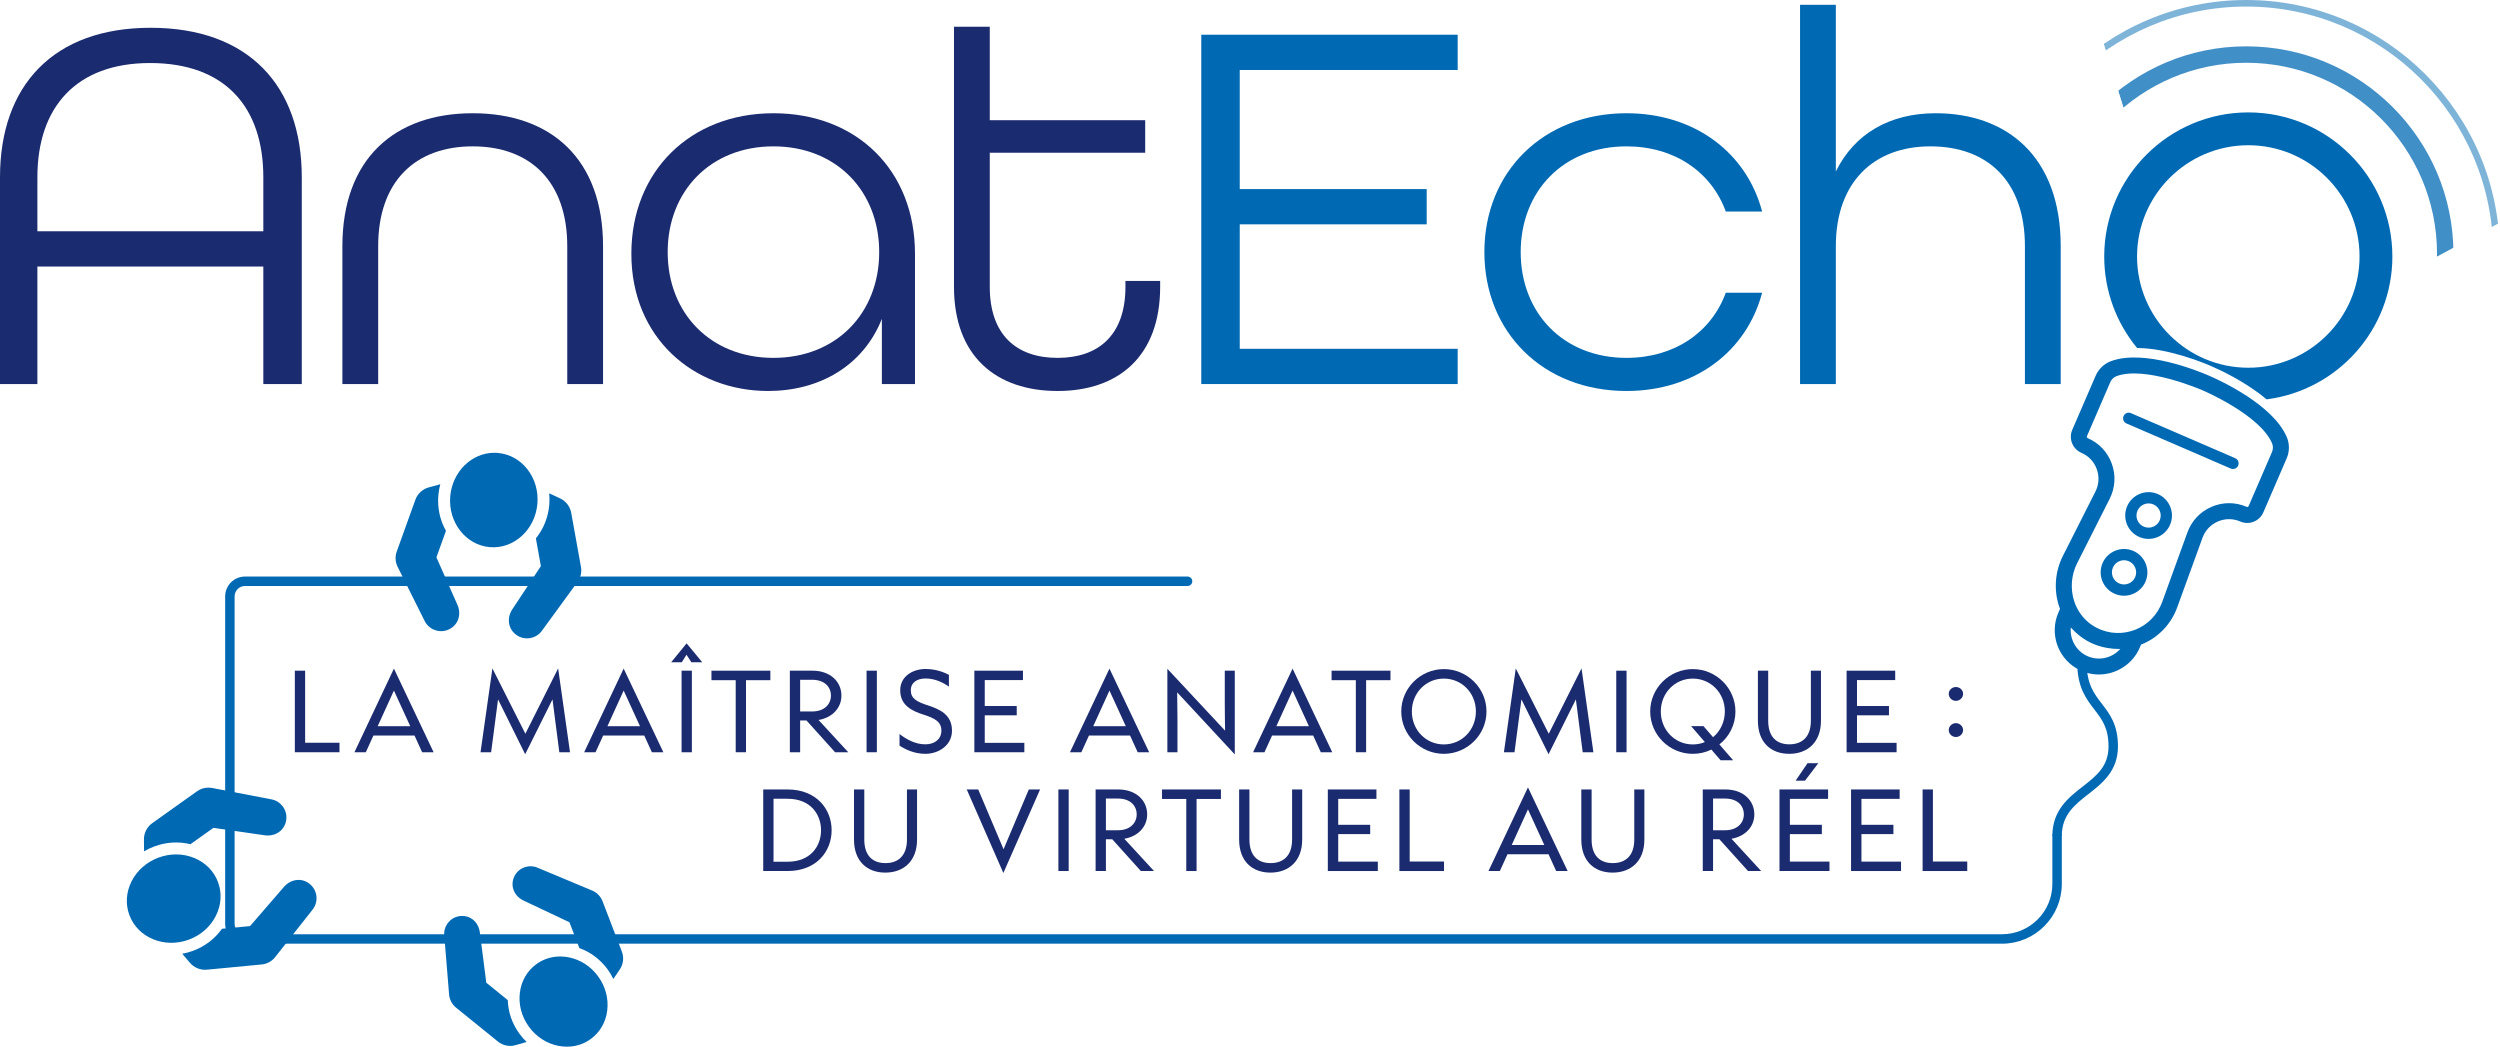 <?xml version="1.0" encoding="UTF-8" standalone="no"?>
<!DOCTYPE svg PUBLIC "-//W3C//DTD SVG 1.1//EN" "http://www.w3.org/Graphics/SVG/1.1/DTD/svg11.dtd">
<svg width="100%" height="100%" viewBox="0 0 2027 849" version="1.1" xmlns="http://www.w3.org/2000/svg" xmlns:xlink="http://www.w3.org/1999/xlink" xml:space="preserve" xmlns:serif="http://www.serif.com/" style="fill-rule:evenodd;clip-rule:evenodd;stroke-linejoin:round;stroke-miterlimit:2;">
    <g transform="matrix(2,0,0,2,974.003,311.384)">
        <path d="M0,-141.616L103.938,-141.616L103.938,-127.324L15.59,-127.324L15.59,-79.036L91.379,-79.036L91.379,-64.745L15.59,-64.745L15.59,-14.291L103.938,-14.291L103.938,0L0,0L0,-141.616Z" style="fill:rgb(0,105,180);fill-rule:nonzero;"/>
    </g>
    <g transform="matrix(2,0,0,2,1203.53,204.415)">
        <path d="M0,0C0,-32.48 23.819,-56.299 57.599,-56.299C85.316,-56.299 106.319,-40.276 112.6,-16.458L97.875,-16.458C92.028,-32.48 77.087,-42.874 57.599,-42.874C32.047,-42.874 14.725,-24.686 14.725,0C14.725,24.685 32.047,42.874 57.599,42.874C77.087,42.874 92.028,32.48 97.875,16.456L112.6,16.456C106.319,40.276 85.316,56.299 57.599,56.299C23.819,56.299 0,32.48 0,0" style="fill:rgb(0,105,180);fill-rule:nonzero;"/>
    </g>
    <g transform="matrix(2,0,0,2,1459.48,311.383)">
        <path d="M0,-153.741L14.508,-153.741L14.508,-86.181C22.086,-101.556 36.379,-109.784 55,-109.784C83.583,-109.784 105.671,-92.461 105.671,-55.866L105.671,0L91.162,0L91.162,-55.866C91.162,-82.283 76.005,-96.358 52.835,-96.358C29.882,-96.358 14.508,-81.85 14.508,-55.866L14.508,0L0,0L0,-153.741Z" style="fill:rgb(0,105,180);fill-rule:nonzero;"/>
    </g>
    <g transform="matrix(2,0,0,2,1623.25,467.461)">
        <path d="M0,148.843L-712.29,148.843C-716.732,148.843 -720.344,145.229 -720.344,140.789L-720.344,8.055C-720.344,3.614 -716.732,0 -712.29,0L-330.189,0C-329.131,0 -328.273,0.858 -328.273,1.915C-328.273,2.973 -329.131,3.831 -330.189,3.831L-712.29,3.831C-714.619,3.831 -716.515,5.726 -716.515,8.055L-716.515,140.789C-716.515,143.118 -714.619,145.012 -712.29,145.012L0,145.012C11.25,145.012 20.403,135.861 20.403,124.61L20.403,105.216C20.403,104.159 21.26,103.301 22.318,103.301C23.375,103.301 24.233,104.159 24.233,105.216L24.233,124.61C24.233,137.971 13.362,148.843 0,148.843" style="fill:rgb(0,105,180);fill-rule:nonzero;"/>
    </g>
    <g transform="matrix(2,0,0,2,336.689,500.656)">
        <path d="M0,-47.6L-7.499,-26.757C-8.22,-24.754 -8.118,-22.589 -7.21,-20.665L-7.053,-20.353L3.735,1.266C5.359,4.744 9.43,6.418 13.013,5.094C14.943,4.384 16.434,3.003 17.214,1.203C18.052,-0.732 18.026,-2.952 17.139,-5.047L8.576,-24.368L12.446,-35.129C10.001,-39.458 8.934,-44.415 9.359,-49.498C9.487,-51.03 9.752,-52.543 10.15,-54.018L5.666,-52.799C3.023,-52.148 0.86,-50.157 0,-47.6" style="fill:rgb(0,105,180);"/>
    </g>
    <g transform="matrix(2,0,0,2,471.043,459.8)">
        <path d="M0,-0.074L-3.928,-21.874C-4.352,-24.54 -6.153,-26.861 -8.627,-27.934L-12.867,-29.891C-12.722,-28.372 -12.712,-26.835 -12.84,-25.303C-13.266,-20.22 -15.143,-15.508 -18.274,-11.646L-16.247,-0.392L-27.916,17.249C-29.13,19.153 -29.524,21.339 -29.018,23.387C-28.55,25.291 -27.308,26.901 -25.524,27.921C-22.212,29.817 -17.919,28.847 -15.754,25.71L-1.284,5.866C-0.083,4.136 0.378,2.02 0,-0.074" style="fill:rgb(0,105,180);"/>
    </g>
    <g transform="matrix(2,0,0,2,365.052,409.901)">
        <path d="M0,-3.716C-0.882,6.816 6.326,16.048 16.068,16.864C25.81,17.678 34.451,9.775 35.334,-0.756C35.762,-5.872 34.32,-10.831 31.269,-14.723C28.234,-18.594 23.972,-20.942 19.267,-21.336C18.804,-21.376 18.342,-21.394 17.886,-21.394C8.721,-21.394 0.84,-13.748 0,-3.716" style="fill:rgb(0,105,180);"/>
    </g>
    <g transform="matrix(2,0,0,2,411.695,780.663)">
        <path d="M0,15.111L-8.706,8.059L-11.341,-12.502C-11.661,-14.686 -12.763,-16.556 -14.445,-17.748C-15.619,-18.58 -17.01,-19.013 -18.466,-19.013C-18.947,-19.013 -19.434,-18.966 -19.924,-18.87C-23.586,-18.158 -26.142,-14.699 -25.74,-10.996L-23.773,12.981C-23.557,15.028 -22.547,16.889 -20.931,18.198L-4.066,31.855C-2.052,33.556 0.767,34.124 3.281,33.338L7.648,32.085C6.574,31.055 5.59,29.928 4.713,28.719C1.774,24.675 0.15,19.98 0,15.111" style="fill:rgb(0,105,180);"/>
    </g>
    <g transform="matrix(2,0,0,2,504.116,722.972)">
        <path d="M0,24.172L-0.007,24.153L-7.776,3.912C-8.522,1.97 -9.98,0.435 -11.88,-0.411L-34.033,-9.674C-37.457,-11.21 -41.533,-9.849 -43.341,-6.584C-44.315,-4.828 -44.538,-2.854 -43.967,-1.026C-43.352,0.941 -41.914,2.567 -39.922,3.551L-21.196,12.406L-17.182,22.864C-12.596,24.511 -8.631,27.507 -5.694,31.55C-4.814,32.762 -4.046,34.045 -3.401,35.382L-0.873,31.636C0.666,29.468 0.996,26.614 0,24.172" style="fill:rgb(0,105,180);"/>
    </g>
    <g transform="matrix(2,0,0,2,461.111,849.157)">
        <path d="M0,-36.483C-1.159,-36.711 -2.315,-36.824 -3.454,-36.824C-6.954,-36.824 -10.299,-35.76 -13.12,-33.711C-16.858,-30.994 -19.234,-26.867 -19.81,-22.09C-20.389,-17.286 -19.082,-12.401 -16.13,-8.338C-13.177,-4.273 -8.936,-1.521 -4.187,-0.588C0.538,0.341 5.193,-0.643 8.931,-3.36C12.67,-6.075 15.047,-10.203 15.622,-14.981C16.202,-19.784 14.895,-24.669 11.942,-28.734C8.989,-32.797 4.748,-35.55 0,-36.483" style="fill:rgb(0,105,180);"/>
    </g>
    <g transform="matrix(2,0,0,2,241.635,786.666)">
        <path d="M0,-36.615C-2.108,-36.548 -4.105,-35.578 -5.622,-33.884L-19.447,-17.897L-30.832,-16.81C-33.705,-12.75 -37.734,-9.672 -42.512,-7.891C-43.953,-7.353 -45.436,-6.946 -46.939,-6.677L-43.923,-3.142C-42.206,-1.03 -39.486,0.075 -36.803,-0.234L-36.783,-0.236L-14.754,-2.338C-12.635,-2.54 -10.722,-3.556 -9.366,-5.198L-9.152,-5.473L5.803,-24.448C8.255,-27.401 8.031,-31.796 5.309,-34.475C3.844,-35.918 1.957,-36.69 0,-36.615" style="fill:rgb(0,105,180);"/>
    </g>
    <g transform="matrix(2,0,0,2,123.667,661.606)">
        <path d="M0,2.827C-2.231,4.346 -3.563,6.965 -3.477,9.663L-3.439,14.331C-2.127,13.551 -0.741,12.887 0.699,12.349C5.478,10.565 10.54,10.255 15.369,11.442L24.685,4.809L45.617,7.841C47.86,8.124 50.003,7.552 51.64,6.221C53.161,4.985 54.087,3.176 54.25,1.127C54.553,-2.681 51.845,-6.148 48.083,-6.768L23.966,-11.393C23.525,-11.466 23.083,-11.504 22.645,-11.504C21.011,-11.504 19.41,-10.997 18.043,-10.022L0,2.827Z" style="fill:rgb(0,105,180);"/>
    </g>
    <g transform="matrix(2,0,0,2,157.54,762.5)">
        <path d="M0,-33.42C-2.345,-34.389 -4.849,-34.872 -7.379,-34.872C-9.78,-34.872 -12.204,-34.437 -14.546,-33.564C-19.355,-31.77 -23.226,-28.348 -25.446,-23.93C-27.653,-19.535 -27.959,-14.678 -26.31,-10.254C-24.659,-5.83 -21.247,-2.36 -16.7,-0.485C-12.129,1.404 -6.962,1.452 -2.156,-0.341C2.654,-2.135 6.524,-5.556 8.743,-9.975C10.951,-14.37 11.257,-19.225 9.608,-23.651C7.958,-28.075 4.545,-31.545 0,-33.42" style="fill:rgb(0,105,180);"/>
    </g>
    <g transform="matrix(2,0,0,2,1671.71,537.461)">
        <path d="M0,70.216L-3.831,70.216C-3.831,59.732 2.687,54.647 8.437,50.161C14.071,45.764 18.937,41.967 18.937,33.832C18.937,26.363 16.278,22.909 13.199,18.908C9.948,14.681 6.261,9.889 6.261,0L10.092,0C10.092,8.586 13.076,12.464 16.235,16.572C19.447,20.746 22.766,25.06 22.766,33.832C22.766,43.837 16.406,48.8 10.793,53.181C5.241,57.51 0,61.601 0,70.216" style="fill:rgb(0,105,180);fill-rule:nonzero;"/>
    </g>
    <g transform="matrix(2,0,0,2,1842.11,463.103)">
        <path d="M0,-48.269L-9.451,-26.405L-9.453,-26.404C-9.518,-26.252 -9.639,-26.135 -9.792,-26.073C-9.947,-26.011 -10.114,-26.014 -10.267,-26.081C-14.85,-28.062 -19.906,-28.065 -24.505,-26.085C-29.09,-24.102 -32.557,-20.426 -34.268,-15.733L-44.534,12.551C-46.37,17.628 -50.31,21.696 -55.341,23.71C-55.687,23.847 -56.037,23.958 -56.386,24.072L-57.093,24.288C-57.315,24.351 -57.535,24.414 -57.753,24.465C-58.063,24.537 -58.372,24.609 -58.674,24.672L-59.015,24.737C-59.192,24.772 -59.37,24.808 -59.547,24.834C-59.92,24.891 -60.299,24.93 -60.633,24.965C-60.77,24.973 -60.905,24.986 -61.039,24.998L-61.368,25.025C-61.974,25.058 -62.539,25.062 -63.053,25.036L-63.163,25.031L-63.198,25.038L-63.202,25.038C-63.841,25.015 -64.472,24.958 -65.037,24.881C-65.168,24.849 -65.3,24.82 -65.362,24.818C-65.895,24.73 -66.422,24.631 -67.021,24.473C-67.108,24.458 -67.192,24.432 -67.276,24.408L-67.482,24.35C-67.907,24.222 -68.33,24.096 -68.817,23.92C-68.935,23.885 -69.052,23.839 -69.167,23.795L-69.374,23.716C-69.753,23.567 -70.128,23.405 -70.492,23.234L-71.175,22.896C-71.445,22.751 -71.711,22.594 -72.032,22.406C-72.255,22.283 -72.472,22.146 -72.701,22.004C-73.042,21.788 -73.361,21.551 -73.735,21.275C-73.842,21.203 -73.938,21.138 -74.042,21.056C-76.869,18.823 -78.981,15.782 -80.148,12.26C-81.821,7.204 -81.399,1.567 -78.991,-3.206L-65.785,-29.358C-63.533,-33.832 -63.231,-38.878 -64.934,-43.561C-66.629,-48.261 -70.09,-51.94 -74.679,-53.924C-74.993,-54.06 -75.138,-54.426 -75.002,-54.739L-65.551,-76.604C-65.059,-77.742 -64.152,-78.631 -63.065,-79.047C-51.601,-83.351 -29.146,-73.756 -28.196,-73.346L-28.037,-73.278C-27.808,-73.186 -4.758,-63.306 0.072,-51.763C0.512,-50.67 0.487,-49.396 0,-48.269M-74.676,34.497C-79.3,32.498 -82.022,27.71 -81.547,22.84C-81.044,23.405 -80.498,23.965 -79.907,24.521C-79.818,24.597 -79.734,24.684 -79.578,24.834L-79.399,24.987C-79.299,25.074 -79.198,25.16 -79.134,25.21C-77.482,26.686 -75.688,27.91 -73.806,28.846C-73.38,29.061 -72.961,29.257 -72.536,29.441C-70.019,30.529 -67.307,31.196 -64.422,31.427C-64.259,31.441 -64.096,31.455 -63.95,31.463C-63.402,31.497 -62.868,31.524 -62.318,31.526C-62.047,31.526 -61.772,31.52 -61.492,31.51C-64.711,35.193 -70.061,36.494 -74.676,34.497M6.053,-54.244C0.52,-67.484 -21.157,-77.372 -25.544,-79.262C-29.837,-81.124 -51.923,-90.158 -65.346,-85.107C-68.071,-84.086 -70.313,-81.924 -71.501,-79.177L-80.952,-57.312C-81.705,-55.572 -81.733,-53.641 -81.035,-51.876C-80.334,-50.112 -78.991,-48.726 -77.252,-47.974C-74.317,-46.705 -72.106,-44.357 -71.024,-41.36C-69.937,-38.347 -70.13,-35.123 -71.566,-32.282L-84.788,-6.122C-87.958,0.164 -88.508,7.606 -86.296,14.289C-86.188,14.62 -86.062,14.946 -85.927,15.272L-86.599,16.831C-90.173,25.096 -87.028,34.789 -79.286,39.378L-74.845,41.264C-73.293,41.687 -71.724,41.889 -70.172,41.889C-63.158,41.889 -56.522,37.746 -53.64,31.078L-53.078,29.78C-53.029,29.762 -52.985,29.744 -52.952,29.728C-46.211,27.034 -40.923,21.577 -38.443,14.756L-28.165,-13.522C-27.076,-16.522 -24.864,-18.873 -21.939,-20.139C-19.003,-21.4 -15.771,-21.398 -12.839,-20.131C-11.104,-19.38 -9.176,-19.352 -7.41,-20.051C-5.641,-20.751 -4.252,-22.092 -3.502,-23.832L5.949,-45.696C7.138,-48.443 7.175,-51.559 6.053,-54.244" style="fill:rgb(0,105,180);fill-rule:nonzero;"/>
    </g>
    <g transform="matrix(2,0,0,2,1812.32,343.355)">
        <path d="M0,14.079L-42.268,-4.191C-43.423,-4.692 -44.771,-4.158 -45.271,-3.002C-45.77,-1.846 -45.236,-0.499 -44.081,0L-1.813,18.272C-0.656,18.771 0.691,18.237 1.19,17.082C1.69,15.925 1.156,14.578 0,14.079" style="fill:rgb(0,105,180);fill-rule:nonzero;"/>
    </g>
    <g transform="matrix(2,0,0,2,1751.1,414.078)">
        <path d="M0,3.905C-1.077,6.395 -3.982,7.536 -6.459,6.466C-8.95,5.389 -10.096,2.496 -9.02,0.005C-7.943,-2.484 -5.05,-3.631 -2.561,-2.554C-0.083,-1.484 1.077,1.415 0,3.905M-0.748,-6.747C-5.55,-8.823 -11.142,-6.596 -13.213,-1.806C-15.288,2.996 -13.074,8.582 -8.272,10.658C-3.482,12.728 2.116,10.52 4.193,5.718C6.264,0.928 4.042,-4.677 -0.748,-6.747" style="fill:rgb(0,105,180);fill-rule:nonzero;"/>
    </g>
    <g transform="matrix(2,0,0,2,1731.19,460.171)">
        <path d="M0,3.892C-1.077,6.382 -3.982,7.523 -6.459,6.453C-8.95,5.376 -10.097,2.482 -9.02,-0.008C-7.949,-2.485 -5.05,-3.644 -2.561,-2.567C-0.083,-1.497 1.071,1.415 0,3.892M-0.753,-6.748C-5.556,-8.823 -11.142,-6.61 -13.213,-1.819C-15.288,2.983 -13.074,8.569 -8.272,10.645C-3.482,12.715 2.116,10.507 4.193,5.705C6.264,0.915 4.036,-4.677 -0.753,-6.748" style="fill:rgb(0,105,180);fill-rule:nonzero;"/>
    </g>
    <g transform="matrix(2,0,0,2,213.506,146.384)">
        <path d="M0,20.57L0,-1.301C0,-29.882 -15.59,-47.639 -45.906,-47.639C-75.788,-47.639 -91.595,-29.882 -91.595,-1.301L-91.595,20.57L0,20.57ZM-106.753,-1.301C-106.753,-38.545 -85.099,-61.93 -45.69,-61.93C-6.063,-61.93 15.59,-38.545 15.59,-1.301L15.59,82.5L0,82.5L0,34.862L-91.595,34.862L-91.595,82.5L-106.753,82.5L-106.753,-1.301Z" style="fill:rgb(27,43,111);fill-rule:nonzero;"/>
    </g>
    <g transform="matrix(2,0,0,2,277.608,203.549)">
        <path d="M0,-1.949C0,-37.461 21.221,-55.867 52.835,-55.867C84.45,-55.867 105.671,-37.461 105.671,-1.949L105.671,53.918L91.162,53.918L91.162,-1.949C91.162,-28.366 76.005,-42.442 52.835,-42.442C29.666,-42.442 14.508,-28.366 14.508,-1.949L14.508,53.918L0,53.918L0,-1.949Z" style="fill:rgb(27,43,111);fill-rule:nonzero;"/>
    </g>
    <g transform="matrix(2,0,0,2,712.854,204.415)">
        <path d="M0,0C0,-24.686 -17.323,-42.874 -42.874,-42.874C-68.426,-42.874 -85.749,-24.686 -85.749,0C-85.749,24.685 -68.426,42.874 -42.874,42.874C-17.323,42.874 0,24.685 0,0M-100.474,0.65C-100.474,-32.697 -76.654,-56.299 -42.874,-56.299C-9.095,-56.299 14.508,-33.131 14.508,0.65L14.508,53.484L1.082,53.484L1.082,27.067C-6.495,46.123 -24.252,56.299 -45.039,56.299C-75.138,56.299 -100.474,34.863 -100.474,0.65" style="fill:rgb(27,43,111);fill-rule:nonzero;"/>
    </g>
    <g transform="matrix(2,0,0,2,773.489,106.106)">
        <path d="M0,63.229L0,-42.224L14.508,-42.224L14.508,-4.331L77.521,-4.331L77.521,8.878L14.508,8.878L14.508,63.229C14.508,82.717 25.335,92.029 42.009,92.029C58.465,92.029 69.508,82.934 69.508,63.229L69.508,60.847L83.583,60.847L83.583,63.229C83.583,91.378 66.693,105.453 42.009,105.453C17.107,105.453 0,91.378 0,63.229" style="fill:rgb(27,43,111);fill-rule:nonzero;"/>
    </g>
    <g transform="matrix(2,0,0,2,239.056,543.785)">
        <path d="M0,33.068L0,0L4.174,0L4.174,29.215L18.099,29.215L18.099,33.068L0,33.068Z" style="fill:rgb(27,43,111);fill-rule:nonzero;"/>
    </g>
    <g transform="matrix(2,0,0,2,306.229,563.211)">
        <path d="M0,12.801L13.203,12.801L6.582,-1.646L0,12.801ZM18.019,23.356L14.928,16.573L-1.726,16.573L-4.816,23.356L-9.431,23.356L6.582,-10.555L22.673,23.356L18.019,23.356Z" style="fill:rgb(27,43,111);fill-rule:nonzero;"/>
    </g>
    <g transform="matrix(2,0,0,2,389.612,543.545)">
        <path d="M0,33.188L4.816,-0.803L18.18,25.684L31.463,-0.803L36.279,33.188L31.944,33.188L29.175,11.758L18.099,33.991L7.102,11.758L4.294,33.188L0,33.188Z" style="fill:rgb(27,43,111);fill-rule:nonzero;"/>
    </g>
    <g transform="matrix(2,0,0,2,492.501,563.211)">
        <path d="M0,12.801L13.202,12.801L6.582,-1.646L0,12.801ZM18.019,23.356L14.928,16.573L-1.725,16.573L-4.816,23.356L-9.43,23.356L6.582,-10.555L22.675,23.356L18.019,23.356Z" style="fill:rgb(27,43,111);fill-rule:nonzero;"/>
    </g>
    <g transform="matrix(2,0,0,2,-906.598,-360.463)">
        <path d="M729.605,452.125L733.779,452.125L733.779,485.193L729.605,485.193L729.605,452.125ZM725.391,448.713L731.652,441.048L737.992,448.713L733.578,448.713L731.611,445.663L729.685,448.713L725.391,448.713Z" style="fill:rgb(27,43,111);fill-rule:nonzero;"/>
    </g>
    <g transform="matrix(2,0,0,2,596.512,543.785)">
        <path d="M0,33.068L0,3.853L-9.832,3.853L-9.832,0L14.046,0L14.046,3.853L4.174,3.853L4.174,33.068L0,33.068Z" style="fill:rgb(27,43,111);fill-rule:nonzero;"/>
    </g>
    <g transform="matrix(2,0,0,2,648.758,602.538)">
        <path d="M0,-25.684L0,-12.843L4.935,-12.843C9.832,-12.843 12.481,-15.812 12.481,-19.263C12.481,-22.794 9.872,-25.684 4.935,-25.684L0,-25.684ZM19.503,3.692L14.166,3.692L2.569,-9.19L0,-9.19L0,3.692L-4.174,3.692L-4.174,-29.376L4.975,-29.376C12.24,-29.376 16.734,-24.921 16.734,-19.263C16.734,-14.327 13.122,-10.354 7.464,-9.391L19.503,3.692Z" style="fill:rgb(27,43,111);fill-rule:nonzero;"/>
    </g>
    <g transform="matrix(2,0,0,2,-906.598,-338.309)">
        <rect x="804.604" y="441.048" width="4.174" height="33.068" style="fill:rgb(27,43,111);"/>
    </g>
    <g transform="matrix(2,0,0,2,729.331,549.082)">
        <path d="M0,27.731L0,23.035C2.77,25.162 6.341,27.209 10.475,27.209C14.207,27.209 16.975,25.122 16.975,21.671C16.975,18.1 14.447,16.694 9.832,15.21C5.217,13.725 0.281,11.558 0.281,5.299C0.281,-0.442 5.458,-3.33 10.515,-3.33C14.97,-3.33 18.139,-1.926 20.025,-0.964L20.025,3.813C16.975,1.686 13.845,0.522 10.515,0.522C7.223,0.522 4.576,2.087 4.576,5.299C4.576,8.629 6.942,9.953 11.558,11.437C16.173,12.962 21.269,15.089 21.269,21.671C21.269,27.691 15.772,31.061 10.475,31.061C5.899,31.061 2.247,29.215 0,27.731" style="fill:rgb(27,43,111);fill-rule:nonzero;"/>
    </g>
    <g transform="matrix(2,0,0,2,790.004,543.785)">
        <path d="M0,33.068L0,0L19.705,0L19.705,3.813L4.214,3.813L4.214,14.326L17.176,14.326L17.176,18.098L4.214,18.098L4.214,29.256L20.267,29.256L20.267,33.068L0,33.068Z" style="fill:rgb(27,43,111);fill-rule:nonzero;"/>
    </g>
    <g transform="matrix(2,0,0,2,886.392,563.211)">
        <path d="M0,12.801L13.203,12.801L6.582,-1.646L0,12.801ZM18.019,23.356L14.928,16.573L-1.726,16.573L-4.816,23.356L-9.431,23.356L6.582,-10.555L22.673,23.356L18.019,23.356Z" style="fill:rgb(27,43,111);fill-rule:nonzero;"/>
    </g>
    <g transform="matrix(2,0,0,2,946.502,544.029)">
        <path d="M0,32.946L0,-0.884L23.397,24.197C23.356,20.585 23.276,17.215 23.276,13.442L23.276,-0.122L27.329,-0.122L27.329,33.83L3.973,8.666C4.014,12.278 4.094,15.851 4.094,19.462L4.094,32.946L0,32.946Z" style="fill:rgb(27,43,111);fill-rule:nonzero;"/>
    </g>
    <g transform="matrix(2,0,0,2,1034.86,563.211)">
        <path d="M0,12.801L13.203,12.801L6.582,-1.646L0,12.801ZM18.019,23.356L14.928,16.573L-1.726,16.573L-4.816,23.356L-9.431,23.356L6.582,-10.555L22.673,23.356L18.019,23.356Z" style="fill:rgb(27,43,111);fill-rule:nonzero;"/>
    </g>
    <g transform="matrix(2,0,0,2,1099.31,543.785)">
        <path d="M0,33.068L0,3.853L-9.832,3.853L-9.832,0L14.046,0L14.046,3.853L4.174,3.853L4.174,33.068L0,33.068Z" style="fill:rgb(27,43,111);fill-rule:nonzero;"/>
    </g>
    <g transform="matrix(2,0,0,2,1196.66,576.853)">
        <path d="M0,0C0,-7.464 -5.698,-13.323 -13.002,-13.323C-20.266,-13.323 -25.965,-7.464 -25.965,0C-25.965,7.504 -20.266,13.364 -13.002,13.364C-5.698,13.364 0,7.504 0,0M-30.259,0C-30.259,-9.471 -22.432,-17.176 -13.002,-17.176C-3.531,-17.176 4.294,-9.471 4.294,0C4.294,9.471 -3.531,17.176 -13.002,17.176C-22.432,17.176 -30.259,9.511 -30.259,0" style="fill:rgb(27,43,111);fill-rule:nonzero;"/>
    </g>
    <g transform="matrix(2,0,0,2,1219.37,543.545)">
        <path d="M0,33.188L4.815,-0.803L18.179,25.684L31.463,-0.803L36.279,33.188L31.944,33.188L29.175,11.758L18.099,33.991L7.103,11.758L4.294,33.188L0,33.188Z" style="fill:rgb(27,43,111);fill-rule:nonzero;"/>
    </g>
    <g transform="matrix(2,0,0,2,-906.598,-338.309)">
        <rect x="1108.53" y="441.048" width="4.174" height="33.068" style="fill:rgb(27,43,111);"/>
    </g>
    <g transform="matrix(2,0,0,2,1382.29,557.269)">
        <path d="M0,22.193L-5.578,15.732L-0.562,15.732L3.33,20.226C6.261,17.778 8.106,14.046 8.106,9.792C8.106,2.328 2.408,-3.531 -4.897,-3.531C-12.16,-3.531 -17.858,2.328 -17.858,9.792C-17.858,17.296 -12.16,23.157 -4.897,23.157C-3.131,23.157 -1.485,22.835 0,22.193M5.899,23.157L11.477,29.577L6.381,29.577L2.649,25.244C0.361,26.367 -2.207,26.969 -4.897,26.969C-14.327,26.969 -22.153,19.303 -22.153,9.792C-22.153,0.321 -14.327,-7.384 -4.897,-7.384C4.574,-7.384 12.399,0.321 12.399,9.792C12.399,15.209 9.872,20.026 5.899,23.157" style="fill:rgb(27,43,111);fill-rule:nonzero;"/>
    </g>
    <g transform="matrix(2,0,0,2,1425.31,570.593)">
        <path d="M0,6.902L0,-13.404L4.174,-13.404L4.174,6.902C4.174,13.363 7.504,16.453 12.761,16.453C17.979,16.453 21.47,13.404 21.47,6.902L21.47,-13.404L25.563,-13.404L25.563,6.942C25.563,15.571 20.186,20.306 12.682,20.306C5.216,20.306 0,15.611 0,6.902" style="fill:rgb(27,43,111);fill-rule:nonzero;"/>
    </g>
    <g transform="matrix(2,0,0,2,1497.22,543.785)">
        <path d="M0,33.068L0,0L19.704,0L19.704,3.813L4.214,3.813L4.214,14.326L17.175,14.326L17.175,18.098L4.214,18.098L4.214,29.256L20.266,29.256L20.266,33.068L0,33.068Z" style="fill:rgb(27,43,111);fill-rule:nonzero;"/>
    </g>
    <g transform="matrix(2,0,0,2,1580.04,562.649)">
        <path d="M0,14.647C0,13.042 1.404,11.837 2.89,11.837C4.415,11.837 5.819,13.042 5.819,14.647C5.819,16.292 4.415,17.457 2.89,17.457C1.404,17.457 0,16.292 0,14.647M0,-0.042C0,-1.647 1.404,-2.81 2.89,-2.81C4.415,-2.81 5.819,-1.647 5.819,-0.042C5.819,1.605 4.415,2.808 2.89,2.808C1.404,2.808 0,1.605 0,-0.042" style="fill:rgb(27,43,111);fill-rule:nonzero;"/>
    </g>
    <g transform="matrix(2,0,0,2,627.172,647.638)">
        <path d="M0,25.524L5.698,25.524C15.049,25.524 19.263,19.183 19.263,12.762C19.263,6.42 15.089,-0 5.698,-0L0,-0L0,25.524ZM-4.174,29.296L-4.174,-3.772L5.658,-3.772C17.577,-3.772 23.557,4.375 23.557,12.762C23.557,21.189 17.577,29.296 5.658,29.296L-4.174,29.296Z" style="fill:rgb(27,43,111);fill-rule:nonzero;"/>
    </g>
    <g transform="matrix(2,0,0,2,692.417,666.899)">
        <path d="M0,6.904L0,-13.403L4.174,-13.403L4.174,6.904C4.174,13.365 7.504,16.455 12.761,16.455C17.979,16.455 21.47,13.405 21.47,6.904L21.47,-13.403L25.564,-13.403L25.564,6.944C25.564,15.573 20.186,20.307 12.682,20.307C5.216,20.307 0,15.611 0,6.904" style="fill:rgb(27,43,111);fill-rule:nonzero;"/>
    </g>
    <g transform="matrix(2,0,0,2,783.828,707.835)">
        <path d="M0,-33.871L4.654,-33.871L14.928,-9.632L25.162,-33.871L29.737,-33.871L14.848,0L0,-33.871Z" style="fill:rgb(27,43,111);fill-rule:nonzero;"/>
    </g>
    <g transform="matrix(2,0,0,2,-906.598,-145.697)">
        <rect x="882.371" y="392.895" width="4.174" height="33.068" style="fill:rgb(27,43,111);"/>
    </g>
    <g transform="matrix(2,0,0,2,896.668,698.846)">
        <path d="M0,-25.684L0,-12.843L4.935,-12.843C9.832,-12.843 12.481,-15.812 12.481,-19.263C12.481,-22.794 9.872,-25.684 4.935,-25.684L0,-25.684ZM19.503,3.692L14.166,3.692L2.569,-9.19L0,-9.19L0,3.692L-4.174,3.692L-4.174,-29.376L4.975,-29.376C12.24,-29.376 16.734,-24.921 16.734,-19.263C16.734,-14.327 13.122,-10.354 7.464,-9.39L19.503,3.692Z" style="fill:rgb(27,43,111);fill-rule:nonzero;"/>
    </g>
    <g transform="matrix(2,0,0,2,961.834,640.094)">
        <path d="M0,33.068L0,3.853L-9.832,3.853L-9.832,0L14.046,0L14.046,3.853L4.174,3.853L4.174,33.068L0,33.068Z" style="fill:rgb(27,43,111);fill-rule:nonzero;"/>
    </g>
    <g transform="matrix(2,0,0,2,1004.69,666.899)">
        <path d="M0,6.904L0,-13.403L4.174,-13.403L4.174,6.904C4.174,13.365 7.504,16.455 12.762,16.455C17.979,16.455 21.47,13.405 21.47,6.904L21.47,-13.403L25.564,-13.403L25.564,6.944C25.564,15.573 20.186,20.307 12.682,20.307C5.216,20.307 0,15.611 0,6.904" style="fill:rgb(27,43,111);fill-rule:nonzero;"/>
    </g>
    <g transform="matrix(2,0,0,2,1076.6,640.094)">
        <path d="M0,33.068L0,0L19.705,0L19.705,3.813L4.214,3.813L4.214,14.326L17.176,14.326L17.176,18.098L4.214,18.098L4.214,29.256L20.267,29.256L20.267,33.068L0,33.068Z" style="fill:rgb(27,43,111);fill-rule:nonzero;"/>
    </g>
    <g transform="matrix(2,0,0,2,1134.62,640.094)">
        <path d="M0,33.068L0,0L4.174,0L4.174,29.215L18.099,29.215L18.099,33.068L0,33.068Z" style="fill:rgb(27,43,111);fill-rule:nonzero;"/>
    </g>
    <g transform="matrix(2,0,0,2,1225.71,659.519)">
        <path d="M0,12.801L13.203,12.801L6.582,-1.646L0,12.801ZM18.019,23.356L14.928,16.573L-1.726,16.573L-4.816,23.356L-9.431,23.356L6.582,-10.555L22.673,23.356L18.019,23.356Z" style="fill:rgb(27,43,111);fill-rule:nonzero;"/>
    </g>
    <g transform="matrix(2,0,0,2,1282.13,666.899)">
        <path d="M0,6.904L0,-13.403L4.174,-13.403L4.174,6.904C4.174,13.365 7.504,16.455 12.761,16.455C17.979,16.455 21.47,13.405 21.47,6.904L21.47,-13.403L25.563,-13.403L25.563,6.944C25.563,15.573 20.186,20.307 12.682,20.307C5.216,20.307 0,15.611 0,6.904" style="fill:rgb(27,43,111);fill-rule:nonzero;"/>
    </g>
    <g transform="matrix(2,0,0,2,1388.95,698.846)">
        <path d="M0,-25.684L0,-12.843L4.937,-12.843C9.832,-12.843 12.481,-15.812 12.481,-19.263C12.481,-22.794 9.872,-25.684 4.937,-25.684L0,-25.684ZM19.504,3.692L14.167,3.692L2.569,-9.19L0,-9.19L0,3.692L-4.174,3.692L-4.174,-29.376L4.976,-29.376C12.24,-29.376 16.734,-24.921 16.734,-19.263C16.734,-14.327 13.124,-10.354 7.464,-9.39L19.504,3.692Z" style="fill:rgb(27,43,111);fill-rule:nonzero;"/>
    </g>
    <g transform="matrix(2,0,0,2,1455.89,692.1)">
        <path d="M0,-29.575L4.815,-36.639L9.189,-36.639L3.812,-29.575L0,-29.575ZM-6.542,7.064L-6.542,-26.003L13.163,-26.003L13.163,-22.191L-2.328,-22.191L-2.328,-11.676L10.635,-11.676L10.635,-7.904L-2.328,-7.904L-2.328,3.252L13.725,3.252L13.725,7.064L-6.542,7.064Z" style="fill:rgb(27,43,111);fill-rule:nonzero;"/>
    </g>
    <g transform="matrix(2,0,0,2,1500.83,640.094)">
        <path d="M0,33.068L0,0L19.704,0L19.704,3.813L4.214,3.813L4.214,14.326L17.175,14.326L17.175,18.098L4.214,18.098L4.214,29.256L20.266,29.256L20.266,33.068L0,33.068Z" style="fill:rgb(27,43,111);fill-rule:nonzero;"/>
    </g>
    <g transform="matrix(2,0,0,2,1558.85,640.094)">
        <path d="M0,33.068L0,0L4.174,0L4.174,29.215L18.1,29.215L18.1,33.068L0,33.068Z" style="fill:rgb(27,43,111);fill-rule:nonzero;"/>
    </g>
    <g transform="matrix(2,0,0,2,1822.92,116.788)">
        <path d="M0,90.682C-24.867,90.682 -45.098,70.451 -45.098,45.584C-45.098,20.717 -24.867,0.485 0,0.485C24.867,0.485 45.098,20.717 45.098,45.584C45.098,70.451 24.867,90.682 0,90.682M58.408,45.584C58.408,13.377 32.206,-12.825 0,-12.825C-32.206,-12.825 -58.408,13.377 -58.408,45.584C-58.408,59.662 -53.401,72.593 -45.075,82.689C-32.601,82.743 -18.345,88.591 -14.987,90.048C-12.008,91.332 -1.062,96.304 7.394,103.507C36.119,99.861 58.408,75.284 58.408,45.584" style="fill:rgb(0,105,180);fill-rule:nonzero;"/>
    </g>
    <g transform="matrix(2,0,0,2,-906.598,-667.981)">
        <clipPath id="_clip1">
            <path d="M1300.61,333.991L1348.37,488.257L1466.7,424.34L1466.7,333.991L1300.61,333.991Z" clip-rule="nonzero"/>
        </clipPath>
        <g clip-path="url(#_clip1)">
            <g opacity="0.75">
                <g transform="matrix(1,0,0,1,1363.93,514.087)">
                    <path d="M0,-154.657C-42.64,-154.657 -77.329,-119.967 -77.329,-77.328C-77.329,-34.69 -42.64,0 0,0C42.639,0 77.329,-34.69 77.329,-77.328C77.329,-119.967 42.639,-154.657 0,-154.657M0,6.655C-46.308,6.655 -83.984,-31.02 -83.984,-77.328C-83.984,-123.637 -46.308,-161.312 0,-161.312C46.308,-161.312 83.984,-123.637 83.984,-77.328C83.984,-31.02 46.308,6.655 0,6.655" style="fill:rgb(0,105,180);fill-rule:nonzero;"/>
                </g>
            </g>
            <g opacity="0.5">
                <g transform="matrix(1,0,0,1,1363.93,536.864)">
                    <path d="M0,-200.212C-55.199,-200.212 -100.106,-155.305 -100.106,-100.106C-100.106,-44.907 -55.199,0 0,0C55.199,0 100.106,-44.907 100.106,-100.106C100.106,-155.305 55.199,-200.212 0,-200.212M0,2.662C-56.667,2.662 -102.768,-43.439 -102.768,-100.106C-102.768,-156.773 -56.667,-202.874 0,-202.874C56.667,-202.874 102.768,-156.773 102.768,-100.106C102.768,-43.439 56.667,2.662 0,2.662" style="fill:rgb(0,105,180);fill-rule:nonzero;"/>
                </g>
            </g>
        </g>
    </g>
</svg>
